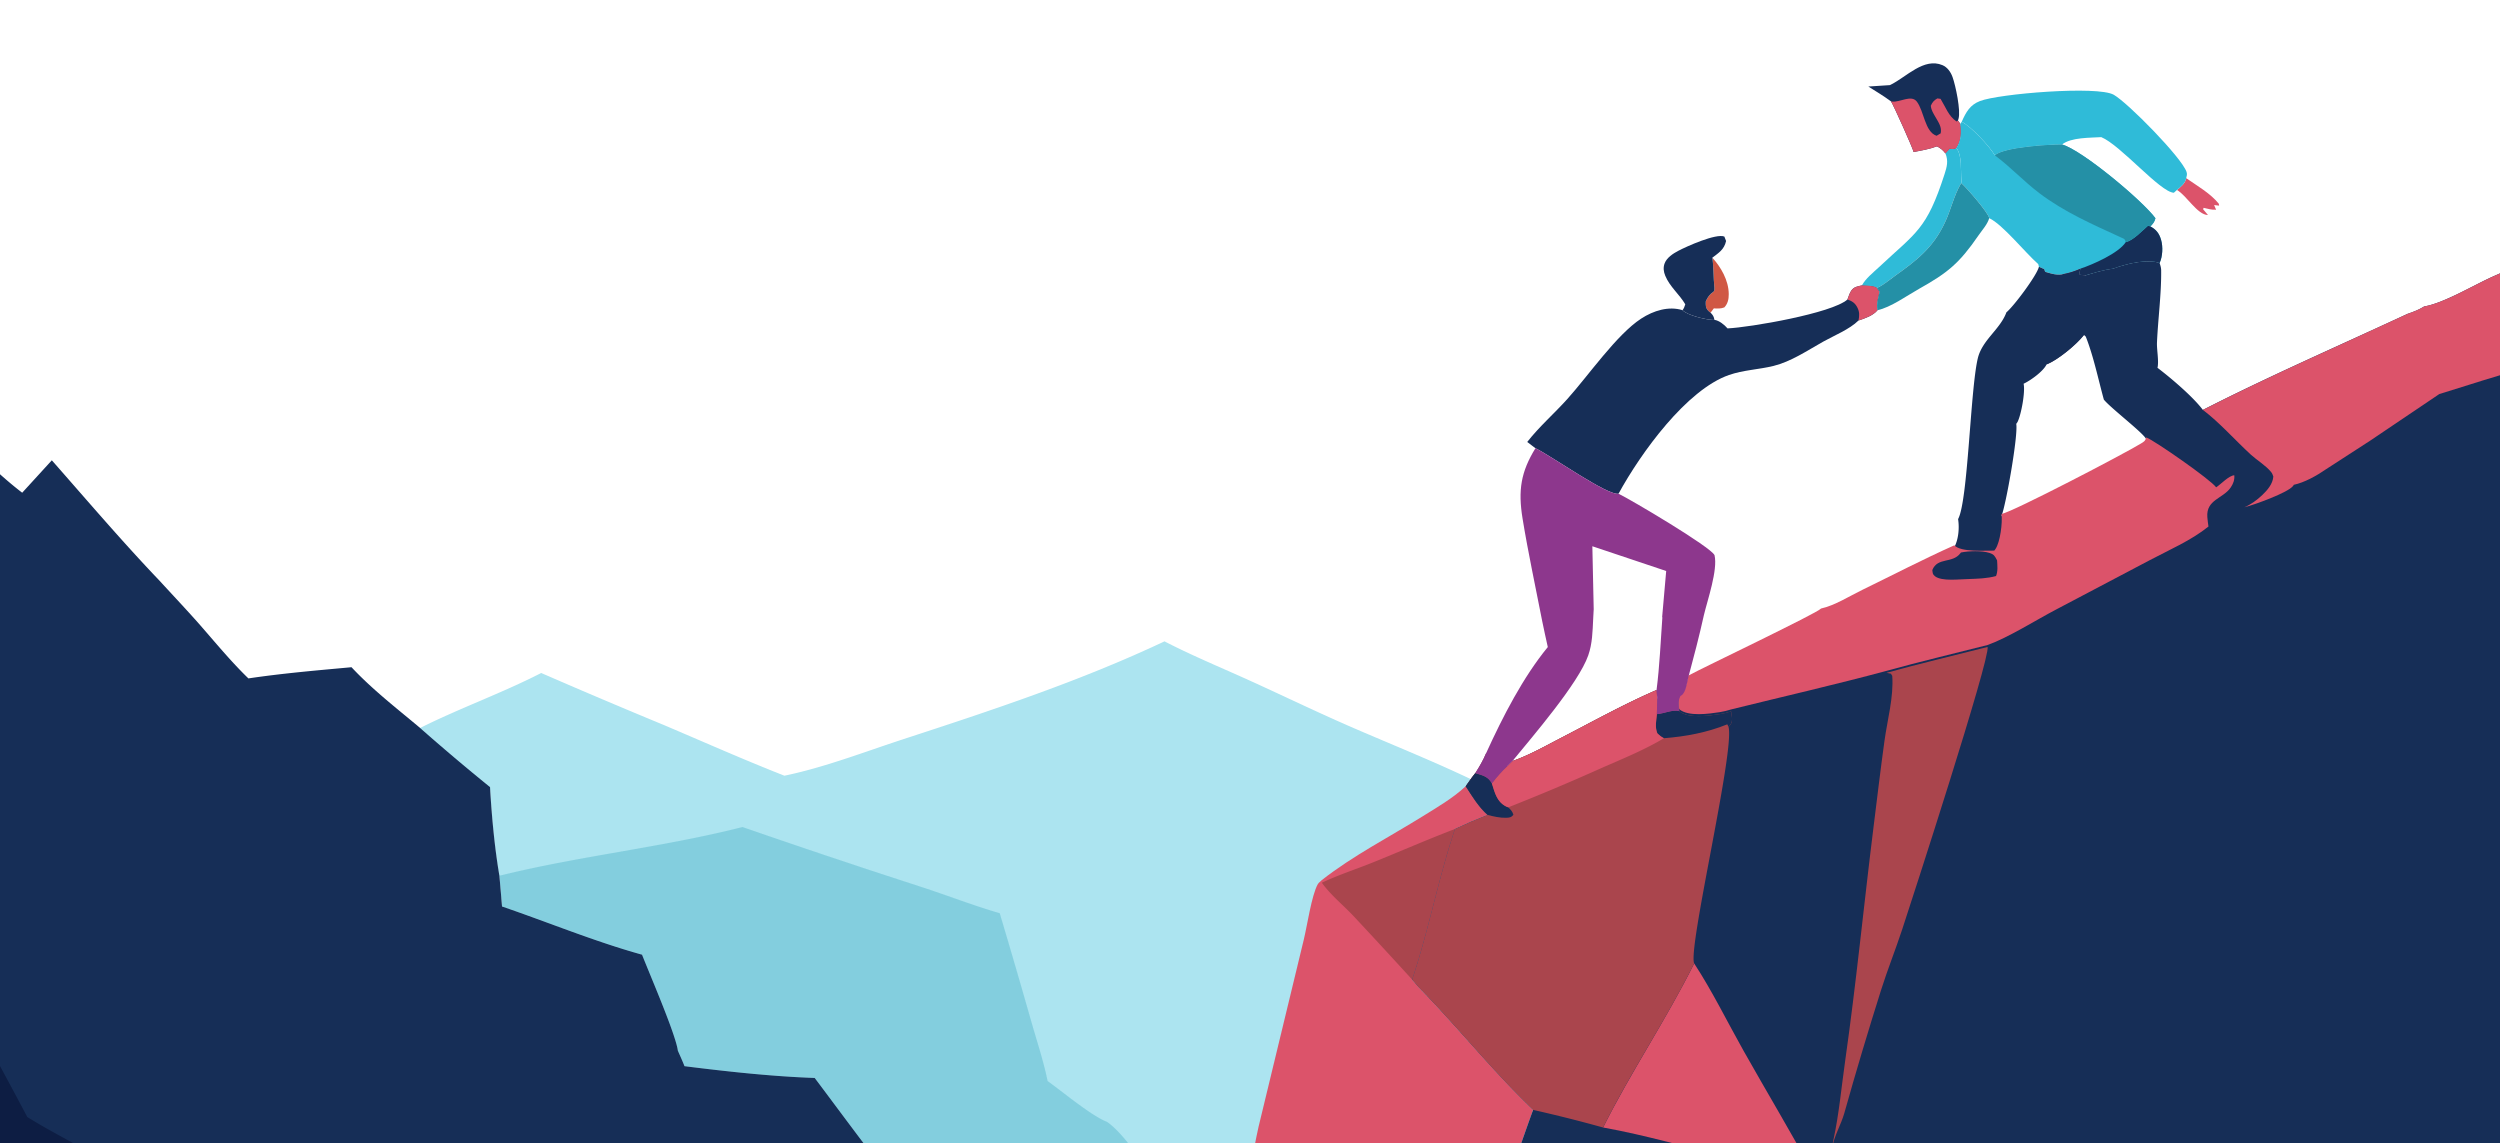 <svg xmlns="http://www.w3.org/2000/svg" width="1920" height="878" fill="none"><g clip-path="url(#a)" filter="url(#b)" opacity=".97"><path fill="#DB4E66" d="M1679.01 128.84c8.16 5.717 18.55 11.602 25.03 19.62l.26 1.468-3.86-.443 1.52 3.58c-3.33.202-6.36-.666-9.58-1.452l-.39 1.1 3.75 4.437c-8.25-.123-16.41-15.082-23.86-19.244 2.83-2.284 6.44-5.075 7.13-9.066Z"/><path fill="#CF533F" d="m1316.06 215.918.35-.384c.27-.945.37-1.66.27-2.653-.86-7.634-.47-15.114-1.61-22.971 6.51 7.087 12.55 17.371 12.61 27.993.03 3.977-.79 7.388-3.39 10.182-2.79 1.073-5.21.901-8.08.747l-2.47 3.295c-.74-.521-1.1-.723-1.78-1.458-2.22-2.427-1.96-4.058-1.91-7.288 1.65-3.533 3.02-5.303 6.01-7.463Z"/><path fill="#29B9D7" d="m1494.09 109.799 3.21-3.561c2.05.3 3.26.532 5.18-.58 4.56 5.81 3.17 16.899 3.91 24.617.12 1.253.08.807-.15 2.315l-.57.978c-4.99 8.691-7.37 19.223-11.57 28.461-9.22 20.261-22.28 30.058-38.73 41.804-4.36 3.124-9.07 7.248-13.92 9.316-2.68-1.964-8.23-1.639-11.54-1.926 2.91-5.318 8.58-9.797 12.85-13.787 29.07-27.243 36.82-28.825 50.66-71.705 1.82-5.67 3.04-10.163.67-15.932Z"/><path fill="#0F2852" d="M1292.2 230.215c1.11-1.535 1.53-2.672 2.09-4.505-4.47-7.671-11.87-13.41-15.38-21.945-1.26-3.046-1.67-6.18-.53-9.357 1.64-4.531 6.59-7.684 10.35-9.672 6.64-3.522 29.32-13.659 35.58-11.057l1.32 3.419c-1.46 6.64-5.75 9.122-10.56 12.812 1.14 7.857.75 15.337 1.61 22.971.1.993 0 1.708-.27 2.653l-.35.384c-2.99 2.16-4.36 3.93-6.01 7.463-.05 3.23-.31 4.861 1.91 7.288.68.735 1.04.937 1.78 1.458 1.88 2.131 2.31 2.484 2.96 5.517-.27.024-.52.074-.78.073-5.23-.005-20.08-3.494-23.72-7.502ZM1451.43 57.374l.92-.455c11.86-5.906 25.21-20.853 39.42-14.895 3.71 1.556 6.33 5.098 7.78 9.137 2.34 6.456 6.45 25.924 4.58 32.049l-.42 1.384 1.83 2.552c.87 6.554.68 12.256-2.7 17.958-.11.191-.24.369-.36.554-1.92 1.112-3.13.88-5.18.58l-3.21 3.561c-2-2.591-3.72-3.945-6.49-5.409-5.86 2.175-11.89 3.208-17.96 4.357-.05-1.76-15.45-36.144-17.34-38.862-5.58-4.172-11.6-7.716-17.42-11.428l16.55-1.083Z"/><path fill="#DB4E66" d="M1452.3 69.885c.3.042.6.094.9.125 6.11.665 14.64-5.463 18.87-.04 5.65 7.248 6.15 23.326 15.23 26.311l3.15-1.895c.94-4.76-1.5-8.1-3.76-12.07-1.72-3.04-3.49-5.452-3.84-9.115 1.33-2.947 2.45-4.076 5.04-5.628l2.47.338c3.98 6.468 6.01 13.112 12.24 17.394l1.11-.71 1.83 2.55c.87 6.555.68 12.257-2.7 17.959-.11.191-.24.369-.36.554-1.92 1.112-3.13.88-5.18.58l-3.21 3.561c-2-2.591-3.72-3.945-6.49-5.409-5.86 2.175-11.89 3.208-17.96 4.357-.05-1.761-15.45-36.144-17.34-38.862Z"/><path fill="#29B9D7" d="M1506.59 85.548c3.43-7.776 6.48-13.007 14.05-15.952 14.5-5.64 90.4-11.889 102.72-4.822 11.01 6.309 51.99 48.022 55.9 59.218.64 1.835.16 3.051-.25 4.848-.69 3.991-4.3 6.782-7.13 9.066l-2.35 2.13c-10.45-.36-40.93-36.634-55.75-42.717-8.24.544-23.33.095-30.13 5.653-10.29-.003-44.32 2.022-51.61 8.338-4.26-7.286-18.51-22.369-25.45-25.762Z"/><path fill="#29B9D7" d="M1506.59 85.548c6.94 3.393 21.19 18.476 25.45 25.762 7.29-6.316 41.32-8.341 51.61-8.338 15.04 4.022 61.71 42.988 71.74 56.621-.66 2.906-2 4.26-3.86 6.334 4.31 2.279 6.75 5.254 8.21 10.415 1.53 5.389 1.13 12.636-1.17 17.667-9.62-3.532-26.29.834-35.76 4.317-7.35.935-14.32 3.103-21.45 5.239l-4.35-.618c-.36-1.661.39-3.067.87-4.665-4.71 2.107-9 3.439-14.01 4.359-4.57.877-8.78-.649-13.18-1.869l-.74-2.097-4.06-1.821-.52-2.02c-10.16-8.911-27.38-30.555-37.64-35.272-.54-4.115-17.87-23.932-21.49-26.972.23-1.508.27-1.062.15-2.315-.74-7.718.65-18.807-3.91-24.617.12-.185.25-.363.36-.554 3.38-5.702 3.57-11.404 2.7-17.958l1.05-1.598Z"/><path fill="#0F2852" d="M1632.54 177.996c5.98-1.43 12.4-8.598 17.24-12.751l1.75.682c4.31 2.279 6.75 5.254 8.21 10.415 1.53 5.389 1.13 12.636-1.17 17.667-9.62-3.532-26.29.834-35.76 4.317-7.35.935-14.32 3.103-21.45 5.239l-4.35-.618c-.36-1.661.39-3.067.87-4.665 8.9-2.918 29.42-11.866 34.66-20.286Z"/><path fill="#1E8DA4" d="M1532.04 111.31c7.29-6.316 41.32-8.341 51.61-8.338 15.04 4.022 61.71 42.988 71.74 56.621-.66 2.906-2 4.26-3.86 6.334l-1.75-.682c-4.85 4.153-11.26 11.321-17.24 12.751-.77-2.769-.94-2.401-3.31-3.493-21.51-9.904-43.79-19.544-63.16-34.268-11.52-8.746-21.63-19.577-33.11-28.239l-.92-.686Z"/><path fill="#0F2852" d="M1429.91 211.223c3.31.287 8.86-.038 11.54 1.926l2.07 2.817c-.95 4.966-2.68 9.176-1.6 14.264-3.17 4.064-9.98 6.441-14.58 7.902-6.91 6.83-18.76 11.562-27.09 16.23-12.2 6.852-24.76 15.364-38.21 18.677-11.24 2.764-23.2 3.125-34.18 6.954-32.57 11.367-67.49 59.477-84.84 91.178-8.22 1.782-52.23-29.444-63.8-34.932-2.14-1.547-4.22-3.163-6.31-4.808 9.29-11.866 20.7-21.766 30.71-32.885 16.29-18.104 37.95-49.605 56.84-61.881 9.42-6.118 21.05-9.756 31.74-6.45 3.64 4.008 18.49 7.497 23.72 7.502.26.001.51-.049.78-.073 3.57.511 7.57 3.688 10.04 6.566 17.05-.758 80.13-11.573 92.09-22.201.78-2.119 1.59-4.62 2.77-6.509 1.97-3.194 5.13-3.673 8.31-4.277Z"/><path fill="#DB4E66" d="M1429.91 211.223c3.31.287 8.86-.038 11.54 1.926l2.07 2.817c-.95 4.966-2.68 9.176-1.6 14.264-3.17 4.064-9.98 6.441-14.58 7.902.66-3.714.9-6.349-.83-9.83-1.81-3.681-4.23-5.089-7.68-6.293.78-2.119 1.59-4.62 2.77-6.509 1.97-3.194 5.13-3.673 8.31-4.277Z"/><path fill="#A84048" d="M1272.79 528.545c5.8.453 12.07-1.15 17.82-2.055-2.03 3.672-1.36 7.562-1.02 11.645-4.81-1.398-11.86 1.954-17.12 2.332l.32-11.922Z"/><path fill="#8B364C" d="M1133.03 585.755c3.19-5.022 6.04-9.827 8.36-15.426 5.29 3.445 10.62 7.376 16.24 10.078-4.4 4.082-8.13 8.384-11.86 13.236-3.01-5.503-7.44-6.194-12.74-7.888Z"/><path fill="#1E8DA4" d="M1506.24 132.59c3.62 3.04 20.95 22.857 21.49 26.972-1.45 4.877-5.44 9.134-8.24 13.217-14.77 21.545-23.82 28.811-45.6 41.018-9.36 5.245-21.83 14.284-31.97 16.433-1.08-5.088.65-9.298 1.6-14.264l-2.07-2.817c4.85-2.068 9.56-6.192 13.92-9.316 16.45-11.746 29.51-21.543 38.73-41.804 4.2-9.238 6.58-19.77 11.57-28.461l.57-.978Z"/><path fill="#463155" d="M1583.87 202.641c5.01-.92 9.3-2.252 14.01-4.359-.48 1.598-1.23 3.004-.87 4.665l4.35.618-.16 1.349c-3.4 1.07-4.99.984-7.09 4.326-1.41 13.171 8.43 29.391 6.38 40-5.84 7.546-20.23 19.301-28.72 22.622-2.84-6.834 7.11-15.451 5.67-22.976.79-.609 1.02-.719 1.68-1.41 5.86-6.271 8.84-22.817 8.8-31.723-.02-5.052-.76-9.406-4.05-13.112Z"/><path fill="#29B9D7" d="m1089.49 751.689-4.99-5.882c12.67-37.71 20.14-77.714 32.88-115.645l12.19-5.525 12.86-5.281c-6.84-6.087-11.69-14.148-16.78-21.988l4.69-6.622c-30.94-14.786-62.66-27.363-93.99-41.019-26.8-11.678-53.271-24.566-79.965-36.594-20.728-9.339-41.757-18.069-62.042-28.571-64.801 30.566-132.971 53.051-200.37 75.066-29.956 9.783-60.853 21.774-91.529 28.114-31.188-12.223-61.97-25.932-92.876-39.041a5588.402 5588.402 0 0 1-93.935-39.841c-30.695 15.756-63.2 27.188-94.093 42.778a1681.729 1681.729 0 0 0 54.817 46.379c1.261 22.101 3.482 46.304 7.182 68.052.712 7.873 1.389 15.749 2.03 23.629 35.681 12.21 71.353 26.974 107.533 37.009 5.923 15.185 25.899 61.209 27.531 73.811 1.736 3.913 3.516 7.804 5.072 11.812 32.888 4.129 66.946 7.875 99.996 9.045 13.298 17.493 77.96 105.642 87.596 112.239 6.743 9.383 13.622 18.684 19.827 28.528 17.088 4.883 42.83 7.765 54.729 23.487 9.549 18.561 32.729 45.101 45.478 63.221 7.243-6.67 13.822-15.53 20.458-23.03 9.771-11.05 20.049-21.61 29.365-33.144 12.251-8.916 26.103-27.803 36.465-39.787 10.986-11.779 24.036-23.882 33.259-37.364 20.329 6.99 170.072 70.708 175.712 70.759 17.09-46.453 31.91-93.879 48.84-140.385-30.66-29.261-58.17-63.652-87.94-94.21Z" opacity=".4"/><path fill="#DB4E66" d="M1015.08 667.964c23.78-18.684 52.2-33.27 77.63-49.094 11.19-6.965 23.06-13.799 32.93-23.005 5.09 7.84 9.94 15.901 16.78 21.988l-12.86 5.281-12.19 5.525c-12.74 37.932-20.21 77.935-32.88 115.645l4.99 5.882c29.77 30.558 57.28 64.949 87.94 94.21-16.93 46.507-31.75 93.932-48.84 140.386-5.64-.052-155.383-63.77-175.711-70.759 2.376-8.249 4.179-16.681 6.074-25.08 3.712-8.845 5.299-22.068 7.667-31.733l34.69-143.521c2.62-10.729 5.97-33.974 10.76-42.64.55-.985 2.2-2.253 3.02-3.085Z"/><path fill="#A84048" d="M1117.37 628.659c-12.74 37.932-20.21 77.935-32.88 115.645a4880.647 4880.647 0 0 0-45.57-49.383c-7.66-8.057-17.23-15.831-23.75-24.994 12.66-5.989 26.41-10.414 39.37-15.649 20.97-8.467 41.74-17.555 62.83-25.619Z"/><path fill="#249CB5" d="M570.239 627.153a7221.218 7221.218 0 0 0 137.442 46.025c20.029 6.565 39.941 14.306 60.126 20.164a6824.88 6824.88 0 0 1 24.356 83.584c4.242 14.891 9.321 30.107 12.413 45.312 11.276 8.061 33.892 26.915 45.581 31.318 22.782 15.911 50.949 72.326 69.452 97.83-10.362 11.984-24.214 30.871-36.465 39.787-9.316 11.537-19.594 22.097-29.365 33.147-6.635 7.5-13.215 16.35-20.458 23.03-12.749-18.12-35.928-44.67-45.478-63.224-11.899-15.722-37.641-18.604-54.729-23.487-6.204-9.843-13.084-19.145-19.827-28.527-9.636-6.598-74.298-94.747-87.596-112.239-33.05-1.171-67.108-4.917-99.996-9.045-1.556-4.009-3.336-7.899-5.071-11.813-1.633-12.601-21.609-58.626-27.532-73.811-36.18-10.034-71.852-24.799-107.533-37.009-.641-7.88-1.317-15.756-2.03-23.629 61.599-15.258 125.139-21.775 186.71-37.413Z" opacity=".3"/><path fill="#0F2852" d="M-49.396 311.985c23.054 18.03 43.233 40.673 66.44 58.424l22.757-24.9c27.363 31.072 54.448 62.911 82.92 92.686 10.005 10.917 20.186 21.702 30.026 32.805 12.415 14.159 24.614 29.062 38.025 42.022 26.193-3.908 52.836-6.174 79.175-8.599 15.746 16.849 34.148 31.15 51.583 45.713a1682.953 1682.953 0 0 0 54.817 46.378c1.261 22.102 3.483 46.305 7.182 68.052.713 7.873 1.389 15.749 2.03 23.629 35.681 12.21 71.353 26.975 107.533 37.009 5.923 15.185 25.899 61.21 27.532 73.811 1.735 3.914 3.515 7.804 5.071 11.813 32.888 4.128 66.946 7.874 99.996 9.045 13.298 17.492 77.96 105.641 87.596 112.239 6.743 9.382 13.623 18.684 19.827 28.527 17.088 4.883 42.83 7.765 54.729 23.487 9.55 18.554 32.729 45.104 45.478 63.224-4.128 4.62-8.37 9.81-13.458 13.08-15.953 10.24-34.799 16.97-51.913 24.51-41.123 18.1-83.215 34.44-123.869 53.71-17.94 40.19-38.69 78.6-57.677 118.14a8544.812 8544.812 0 0 1-39.68 79.45l-.972-.15-1.009 1.6.057 1.31H-60V323.572l10.604-11.587Z"/><path fill="#06173E" d="M-60 703.749c28.146 48.142 54.737 96.589 80.945 146.09 25.004 15.903 80.924 42.444 99.382 60.055 16.39 15.638 65.728 94.736 76.617 101.616 7.401 11.23 15.626 21.78 23.645 32.45 19.759-17.01 40.073-33.6 59.199-51.483 12.738 22.053 24.287 45.733 35.169 69.003 3.581 1.19 7.943 2.41 11.147 4.59 6.509 4.43 12.857 12.51 18.206 18.58 15.742 17.84 33.013 41.63 50.951 56.08 17.907 14.44 40.234 24.94 59.82 36.51 43.926 25.95 88.564 51.25 131.323 79.55a8544.812 8544.812 0 0 1-39.68 79.45l-.972-.15-1.009 1.6.057 1.31H-60V703.749Z"/><path fill="#0F2852" d="m2383.19 1223.97.01-233.367-.02-679.677c-.03-5.288.27-10.209-1.65-15.166.39-.787.75-1.593.99-2.456 2.28-8.343 1.31-209.383.56-231.1-.09-2.665-.56-4.78-1.54-7.226.34-.782.36-.806.68-1.733 2.33-6.876 2.14-45.917-.6-53.245-22.98 11.258-46.76 20.934-70.15 31.061-14.48 6.268-29.31 13.924-44.18 18.758-35.4 17.581-72.67 31.977-108.86 47.453l-163.69 71.422-81.22 36.134c-14.6 6.672-36.91 20.02-51.75 22.521-4.14 2.562-8.24 4.148-12.78 5.68-52.35 24.343-105.6 47.49-157.19 73.767-7.75-10.294-24.68-24.6-34.85-32.331 1.21-5.044-.63-13.827-.39-19.44.81-18.294 3.42-37.227 3.21-55.444-.03-1.921-.58-3.801-1.2-5.572-9.62-3.532-26.29.834-35.76 4.317-7.35.935-14.32 3.103-21.45 5.239l-4.35-.618c-.36-1.661.39-3.067.87-4.665-4.71 2.107-9 3.439-14.01 4.359-4.57.877-8.78-.649-13.18-1.869l-.74-2.097-4.06-1.821c-1.42 6.459-19.33 30.388-24.98 35.021-.07.196-.13.395-.21.589-5.05 12.892-18.47 20.764-21.79 34.878-5.73 24.385-7.49 109.514-15.1 123.31 1.09 6.932.31 15.515-2.92 21.659-23.85 10.655-47.23 22.823-70.79 34.29-9.91 4.827-21.07 11.95-31.52 14.244l-102 51.528c-.99 4.132-1.82 11.452-5.25 13.724-.23.153-.48.262-.72.393-2.03 3.672-1.36 7.561-1.02 11.645-4.81-1.398-11.86 1.954-17.12 2.332l.32-11.922-.56-6.593c-24.78 10.732-48.61 23.964-72.72 36.426-12.25 6.334-25.04 13.642-37.93 18.101l-3.95 3.928c-4.4 4.082-8.13 8.384-11.86 13.236-3.01-5.503-7.44-6.194-12.74-7.888l-2.7 3.488-4.69 6.622c5.09 7.84 9.94 15.901 16.78 21.988l-12.86 5.281-12.19 5.525c-12.74 37.932-20.21 77.935-32.88 115.645l4.99 5.882c29.77 30.558 57.28 64.949 87.94 94.21-16.93 46.507-31.75 93.932-48.84 140.386-5.64-.052-155.383-63.77-175.711-70.759-9.224 13.481-22.273 25.584-33.26 37.363-10.362 11.984-24.214 30.871-36.465 39.787-9.316 11.537-19.594 22.097-29.365 33.147-6.635 7.5-13.215 16.35-20.458 23.03-4.128 4.62-8.37 9.81-13.458 13.08-15.953 10.24-34.799 16.97-51.913 24.51-41.123 18.1-83.215 34.44-123.869 53.71-17.94 40.19-38.69 78.6-57.677 118.14a8544.812 8544.812 0 0 1-39.68 79.45l-.972-.15-1.009 1.6.058 1.31H2382.91l.04-1.19c2.21-34.89.24-78.22.24-113.84Zm-739.15-889.717c-12.56 7.719-97.89 52.257-106.9 54.006 3.45-8.509 12.91-62.035 11.33-70.735.31-.425.76-1.014 1.02-1.516 2.77-5.485 6.05-23.169 4.63-29.309 5.12-2.357 15.06-9.399 17.65-14.837 8.49-3.321 22.88-15.076 28.72-22.622l1.38 1.277c5.93 14.966 9.56 32.653 13.88 48.373 5.32 6.618 31.48 26.475 32.54 30.532-.71 2.936-1.96 3.419-4.25 4.831Z"/><path fill="#DB4E66" d="M1715.93 357.005c-4.24.287-10.01 6.677-13.93 9.259-4.08-5.811-47.13-35.842-53.71-38.348-.71 2.935-1.96 3.419-4.25 4.83-12.56 7.72-97.89 52.258-106.9 54.006.89 6.687-.95 21.412-4.62 26.906-.37.566-.54.742-.94 1.217-7.22-.192-25.29 1.47-30.69-4.07-23.85 10.655-47.23 22.823-70.79 34.29-9.91 4.826-21.07 11.949-31.52 14.243-3.27 3.765-90.48 45.272-102 51.529-.99 4.132-1.82 11.452-5.25 13.724-.23.153-.48.262-.72.393-2.03 3.672-1.36 7.561-1.02 11.645 6.9 5.924 22.86 3.568 31.22 2.294 2.95-.451 5.8-1.16 8.66-2.08 39.8-9.845 79.73-18.954 119.37-29.626 25.73-7.165 51.8-13.233 77.64-19.86 15.87-5.671 36.7-18.913 52.44-27.157l72.26-38.08c14.95-7.908 31.45-14.944 44.91-25.744-.33-2.39-.67-4.793-.86-7.206-1.06-13.552 12.22-14.224 17.99-22.853 1.92-2.855 3.05-5.799 2.71-9.312ZM1301.13 731.912c13.79 21.059 25.44 44.911 37.91 67.066 18.06 32.061 37.09 63.732 54.61 96.126.79 1.477.79 2.463.74 4.135-15.72-8.363-46.95-13.346-65.11-17.826-32.44-8.003-65.34-17.601-98.11-23.487 21.58-43.114 48.5-82.868 69.96-126.014Z"/><path fill="#A84048" d="M1448.84 508.723c25.73-7.165 51.8-13.232 77.64-19.86 2.03 9.026-58.34 194.901-65.62 216.996-5.11 15.526-11.2 30.697-16.13 46.276-9.88 31.289-19.4 63.017-28.26 94.647-2.51 8.955-7.96 17.672-9.33 26.791l-.7-.077.45 2.888c-.63-1.166.86-7.441 1.2-9.082 4.22-19.227 6.15-40.519 8.94-60.172 8.54-59.944 14.42-120.504 21.93-180.7 2.71-21.803 5.31-43.647 8.31-65.404 2.2-16.022 7.16-33.769 5.98-49.956l-1.02-1.66-3.39-.687Z"/><path fill="#DB4E66" d="m1820.31 330.417 53.05-35.774c16.7-5.052 49.52-15.9 66.17-19.901.27-.315 33.36-10.387 55.75-16.382 14.02-4.652 30.24-10.949 36.59-13.86 45.32-20.755 73.25-39.911 117.51-63.504l65.14-34.439c13.3-7.048 27.37-13.786 39.95-22.336 13.6-3.661 118.75-61.143 127.07-69.243.33-.782.36-.806.68-1.733 2.33-6.876 2.14-45.917-.6-53.245-22.98 11.258-46.76 20.934-70.15 31.061-14.48 6.268-29.31 13.924-44.18 18.758-35.4 17.581-72.67 31.977-108.86 47.454l-163.69 71.421-81.22 36.134c-14.6 6.672-36.91 20.02-51.75 22.521-4.14 2.562-8.24 4.148-12.78 5.68-52.35 24.343-105.6 47.49-157.19 73.767 13.07 9.887 24.62 23.182 36.85 34.372 4.71 4.302 11.53 8.37 15.53 13.311.86 1.069 1.33 2.178 1.73 3.525-.46 5.806-4.64 10.503-8.42 14.119-4.04 3.878-8.86 7.36-13.84 9.496 6.78-1.649 33.86-11.252 37.59-16.586.15-.209.24-.462.36-.694 8.29-1.764 17.68-7.021 24.84-11.991"/><path fill="#0F2852" d="M1505.97 416.334c5.91-1.225 16.18-1.54 21.93.312 3.55 1.144 4.09 2.358 5.86 5.711.23 4.125.73 8.146-.79 12.039-7.02 1.914-14.11 2.051-21.28 2.312-6.41.039-20.25 1.97-25.56-2.099-1.98-1.528-1.79-2.44-2.1-4.821 4-10.056 15.38-4.801 21.54-12.901.14-.18.27-.37.4-.553Z"/><path fill="#A84048" d="M1161.58 576.479c12.89-4.459 25.68-11.767 37.93-18.101 24.11-12.462 47.94-25.694 72.72-36.426l.56 6.593-.32 11.922c5.26-.378 12.31-3.73 17.12-2.332 6.9 5.924 22.86 3.568 31.22 2.294 2.95-.45 5.8-1.16 8.66-2.08.47 3.118 1.57 7.323-.39 10.026-.82 1.123-.72.968-1.6 1.798 5.09 17.816-31.4 170.519-26.35 181.739-21.46 43.146-48.38 82.9-69.96 126.014a1094.11 1094.11 0 0 0-53.75-13.53c-30.66-29.261-58.17-63.652-87.94-94.21l-4.99-5.882c12.67-37.71 20.14-77.713 32.88-115.645l12.19-5.525 12.86-5.281c-6.84-6.087-11.69-14.148-16.78-21.988l4.69-6.622 2.7-3.488c5.3 1.694 9.73 2.385 12.74 7.888 3.73-4.852 7.46-9.154 11.86-13.236l3.95-3.928Z"/><path fill="#0F2852" d="M1133.03 585.755c5.3 1.694 9.73 2.385 12.74 7.888 2.27 7.29 3.92 14.069 10.67 17.583 1.08.559.98.491 1.92.803 1.97 2.063 3.08 2.846 3.94 5.758-1.84 2.139-3.12 2.175-5.71 2.269-4.53.164-9.76-1.05-14.17-2.203-6.84-6.087-11.69-14.148-16.78-21.988l4.69-6.622 2.7-3.488ZM1272.47 540.467c5.26-.378 12.31-3.73 17.12-2.332 6.9 5.924 22.86 3.568 31.22 2.294 2.95-.45 5.8-1.16 8.66-2.08.47 3.118 1.57 7.324-.39 10.026-.82 1.123-.72.968-1.6 1.798l-.92-1.893c-15.75 6.364-31.94 9.367-48.64 10.66-1.96-.902-3.37-2.148-5.02-3.636-2.02-4.405-.86-10.079-.43-14.837Z"/><path fill="#DB4E66" d="M1161.58 576.479c12.89-4.459 25.68-11.767 37.93-18.101 24.11-12.462 47.94-25.694 72.72-36.426l.56 6.593-.32 11.922c-.43 4.758-1.59 10.432.43 14.837 1.65 1.488 3.06 2.733 5.02 3.636-15.15 9.089-31.97 15.87-47.95 22.895a1685.783 1685.783 0 0 1-71.61 30.194c-.94-.312-.84-.244-1.92-.803-6.75-3.514-8.4-10.293-10.67-17.583 3.73-4.852 7.46-9.154 11.86-13.236l3.95-3.928Z"/><path fill="#06173E" d="M1482.18 1337.54c8.49-12.02 66.57-50.38 81.04-60.99l152.89-113.27 148.35-110.31c24.05-17.59 61.55-40.78 81.67-61.841 14.32-15.007 26.36-36.48 37.74-54.47a6404.063 6404.063 0 0 1 45.78-72.181 35111.179 35111.179 0 0 0 235.01-377.953 9956.777 9956.777 0 0 0 76.38-125.983c12.62-20.825 24.85-45.041 39.73-63.832l.76-.95c1.92 4.957 1.62 9.878 1.65 15.166l.02 679.677-.01 233.367c0 35.62 1.97 78.95-.24 113.84l-.04 1.19H1009.89l-.25-1.07 1.94-.24h307.39c52.62-.03 105.76-1.88 158.3.26l4.91-.41Z"/><path fill="#8A318A" d="M1316.76 418.375c-2.78-6.272-64.14-42.576-73.74-47.204-8.22 1.782-52.23-29.444-63.8-34.932-11.14 18.143-13.45 32.156-9.89 54.016 4.29 26.346 10.01 52.576 15.08 78.755 1.42 6.646 2.77 13.322 4.3 19.939-19.02 23.174-34.56 53.408-47.32 81.38-2.32 5.599-5.17 10.404-8.36 15.426 5.3 1.694 9.73 2.385 12.74 7.888 3.73-4.852 7.46-9.154 11.86-13.236l3.95-3.928c15.05-18.428 50.67-59.622 58.18-81.098 3.23-9.223 3.32-18.49 3.82-28.264.11.004.27-7.227.39-7.223l-1.04-48.372 56.71 19.008-3.12 35.536.19-.008c-1.36 18.529-2.09 37.517-4.48 55.893l.56 6.593-.32 11.923c5.26-.378 12.31-3.73 17.12-2.332-.34-4.084-1.01-7.973 1.02-11.645.24-.131.49-.24.72-.393 3.43-2.272 4.26-9.592 5.25-13.724 4.3-15.93 8.44-31.811 12.02-47.973 2.77-11.673 10.81-34.728 8.16-46.025Z"/></g><defs><clipPath id="a"><path fill="#fff" d="M-60 0h2444v1339H-60z"/></clipPath><filter id="b" width="2452" height="1347" x="-64" y="0" color-interpolation-filters="sRGB" filterUnits="userSpaceOnUse"><feFlood flood-opacity="0" result="BackgroundImageFix"/><feColorMatrix in="SourceAlpha" result="hardAlpha" values="0 0 0 0 0 0 0 0 0 0 0 0 0 0 0 0 0 0 127 0"/><feOffset dy="4"/><feGaussianBlur stdDeviation="2"/><feComposite in2="hardAlpha" operator="out"/><feColorMatrix values="0 0 0 0 0 0 0 0 0 0 0 0 0 0 0 0 0 0 0.25 0"/><feBlend in2="BackgroundImageFix" result="effect1_dropShadow_2568_1097"/><feColorMatrix in="SourceAlpha" result="hardAlpha" values="0 0 0 0 0 0 0 0 0 0 0 0 0 0 0 0 0 0 127 0"/><feOffset dy="4"/><feGaussianBlur stdDeviation="2"/><feComposite in2="hardAlpha" operator="out"/><feColorMatrix values="0 0 0 0 0 0 0 0 0 0 0 0 0 0 0 0 0 0 0.25 0"/><feBlend in2="effect1_dropShadow_2568_1097" result="effect2_dropShadow_2568_1097"/><feBlend in="SourceGraphic" in2="effect2_dropShadow_2568_1097" result="shape"/></filter></defs></svg>